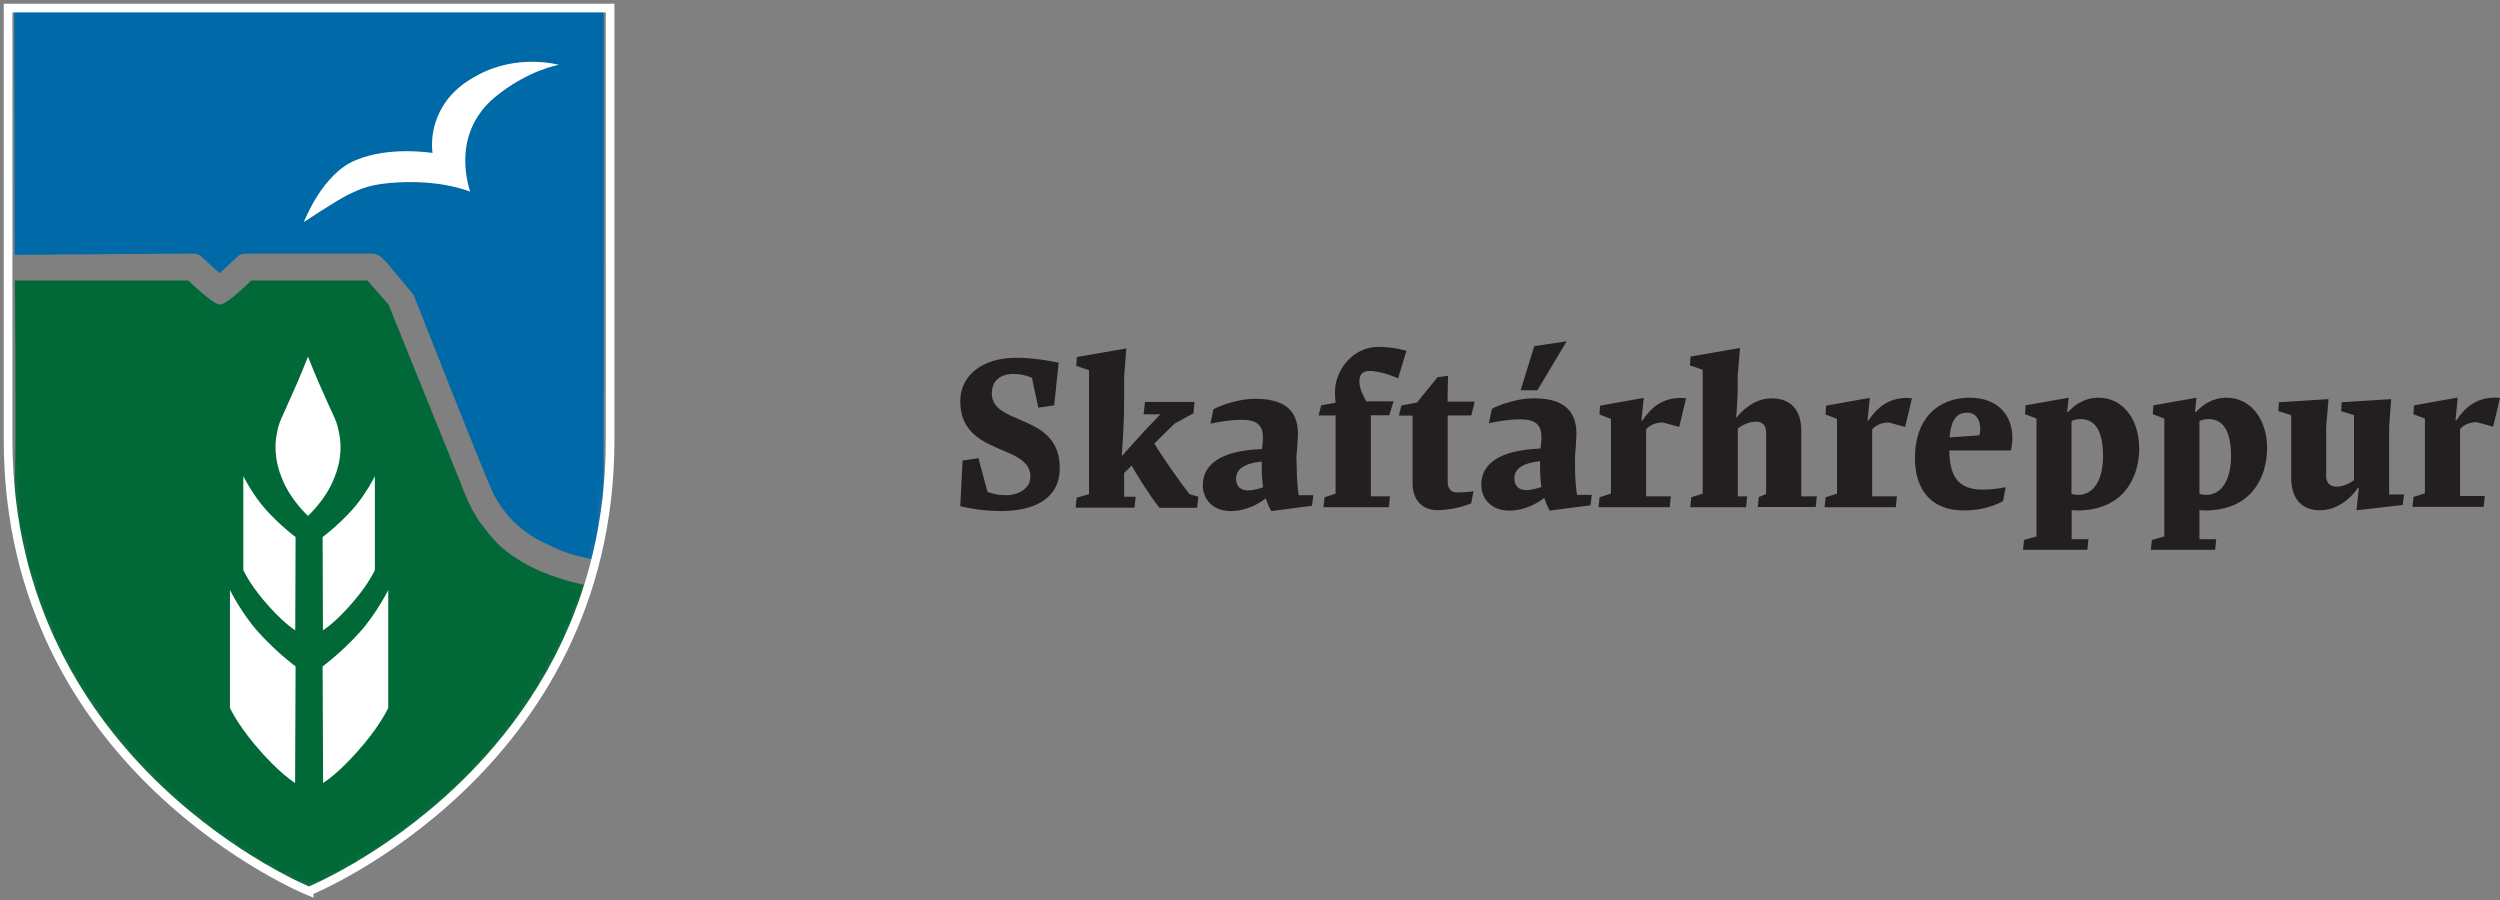 <svg width="300" height="108" viewBox="0 0 300 108" fill="none" xmlns="http://www.w3.org/2000/svg">
<rect x="0" y="0" width="300" height="108" fill="#808080" stroke="none"/>
<g clip-path="url(#clip0_231_2)">
<path d="M300 47.764C300 47.764 299.571 47.708 299.403 47.708C297.015 47.727 295.709 49.033 294.776 50.432H294.664L294.925 47.708L289.682 48.641L289.608 49.705L290.988 50.227V59.202L289.626 59.631L289.496 60.825H298.041L298.172 59.519H295.205V51.496C295.28 51.384 295.933 50.656 297.183 50.656L299.179 51.197L300 47.764ZM288.469 59.332H286.697V51.235L286.939 47.895L281.006 48.268L280.932 49.331L282.48 49.817V57.616C282.48 57.616 281.529 58.399 280.391 58.399C279.495 58.399 279.141 57.821 279.141 57.13V51.235L279.42 47.895L273.469 48.268L273.394 49.331L274.942 49.817V57.354C274.942 59.873 276.249 61.235 278.376 61.235C281.267 61.235 282.928 58.567 282.928 58.567H283.059L282.779 61.235L288.32 60.601L288.488 59.332H288.469ZM267.722 54.742C267.722 57.485 266.658 59.388 264.718 59.388C264.438 59.388 264.14 59.332 263.934 59.258V50.526C264.233 50.395 264.625 50.283 264.998 50.283C266.882 50.283 267.722 51.888 267.722 54.742ZM272.051 53.735C272.051 50.339 270.091 47.727 267.218 47.727C265.427 47.727 264.307 48.604 263.505 49.443H263.393L263.58 47.727L258.412 48.641L258.337 49.705L259.718 50.227V64.37L258.225 64.799L258.094 65.974H265.819L265.949 64.706H263.934V61.217C264.158 61.217 264.401 61.254 264.625 61.254C270.091 61.254 272.051 57.373 272.051 53.753V53.735ZM252.366 54.742C252.366 57.485 251.303 59.388 249.363 59.388C249.083 59.388 248.784 59.332 248.579 59.258V50.526C248.877 50.395 249.269 50.283 249.642 50.283C251.527 50.283 252.366 51.888 252.366 54.742ZM256.695 53.735C256.695 50.339 254.736 47.727 251.863 47.727C250.072 47.727 248.952 48.604 248.168 49.443H248.056L248.243 47.727L243.075 48.641L243 49.705L244.381 50.227V64.37L242.888 64.799L242.758 65.974H250.482L250.613 64.706H248.598V61.217C248.821 61.217 249.064 61.254 249.288 61.254C254.755 61.254 256.714 57.373 256.714 53.753L256.695 53.735ZM237.627 51.459C237.627 52.056 237.515 52.242 237.515 52.242L233.951 52.485C234.138 50.134 234.977 49.518 236.078 49.518C236.955 49.518 237.627 50.171 237.627 51.459ZM241.489 52.597C241.489 49.686 239.604 47.727 236.377 47.727C232.421 47.727 229.79 50.358 229.79 54.966C229.79 58.716 231.712 61.254 235.63 61.254C238.653 61.254 240.369 60.116 240.369 60.116L240.687 58.455C240.687 58.455 239.474 58.754 237.888 58.754C234.641 58.754 233.97 56.72 233.914 54.052H241.321C241.321 54.052 241.489 53.212 241.489 52.615M229.436 47.801C229.436 47.801 229.007 47.746 228.839 47.746C226.451 47.764 225.145 49.07 224.212 50.47H224.1L224.38 47.746L219.137 48.678L219.062 49.742L220.443 50.264V59.239L219.081 59.668L218.95 60.862H227.495L227.626 59.556H224.66V51.533C224.734 51.421 225.387 50.694 226.637 50.694L228.615 51.235L229.436 47.801ZM218.036 59.556H216.152V51.664C216.152 49.089 214.789 47.801 212.588 47.801C210.386 47.801 208.894 49.462 208.334 50.171C208.39 49.443 208.52 47.858 208.52 46.757V45.096L208.8 41.756L202.867 42.783L202.792 43.846L204.322 44.368V59.239L202.96 59.668L202.83 60.862H209.528L209.659 59.556H208.539V51.421C208.539 51.421 209.528 50.6 210.685 50.6C211.524 50.6 211.935 51.029 211.935 51.962V59.276L211.058 59.649L210.927 60.843H217.887L218.017 59.537L218.036 59.556ZM202.307 47.801C202.307 47.801 201.878 47.746 201.71 47.746C199.322 47.764 198.016 49.07 197.083 50.47H196.971L197.251 47.746L192.008 48.678L191.934 49.742L193.314 50.264V59.239L191.952 59.668L191.822 60.862H200.367L200.498 59.556H197.531V51.533C197.606 51.421 198.259 50.694 199.527 50.694L201.505 51.235L202.326 47.801H202.307ZM184.974 58.437C184.601 58.567 183.836 58.81 183.146 58.81C182.25 58.81 181.728 58.287 181.728 57.429C181.728 56.291 182.623 55.582 184.806 55.339V55.974C184.806 56.925 184.862 57.709 184.974 58.455M191.038 59.388H189.247C189.247 59.388 189.023 58.194 189.004 56.179V54.798C189.004 54.798 189.172 52.671 189.172 52.056C189.172 49.089 187.4 47.801 184.079 47.801C181.392 47.801 179.022 49.052 179.022 49.052L178.668 50.787C178.668 50.787 180.683 50.32 182.418 50.32C184.303 50.32 184.974 50.992 184.974 52.503C184.974 52.746 184.918 53.343 184.862 53.828C179.825 54.015 177.754 55.712 177.754 58.175C177.754 59.892 179.004 61.273 181.093 61.273C182.996 61.273 184.545 60.358 185.31 59.743C185.478 60.265 185.683 60.75 185.963 61.273L190.851 60.638L191.019 59.369L191.038 59.388ZM187.997 40.954L184.116 41.532L182.474 46.831H184.489L187.997 40.954ZM176.951 48.193H173.705L173.761 45.096L172.511 45.264L170.029 48.305L168.163 48.66L167.865 49.873H169.507V58.063C169.507 59.91 170.626 61.217 172.436 61.217C174.768 61.217 176.541 60.396 176.541 60.396L176.821 58.959C176.821 58.959 175.906 59.09 174.843 59.09C174.115 59.09 173.723 58.66 173.723 57.727V49.854H176.559L176.97 48.175L176.951 48.193ZM168.798 42.092C168.798 42.092 167.212 41.626 165.421 41.626C162.342 41.626 160.197 44.406 160.197 47.037C160.197 47.858 160.253 47.988 160.271 48.324L158.536 48.641L158.237 49.854H160.271V59.239L158.946 59.668L158.816 60.862H166.671L166.801 59.556H164.506V49.835H166.708L167.231 48.156H163.947C163.574 47.522 163.126 46.551 163.126 45.786C163.126 44.947 163.499 44.518 164.32 44.518C165.85 44.518 167.772 45.395 167.772 45.395L168.779 42.074L168.798 42.092ZM151.577 58.474C151.203 58.605 150.438 58.847 149.748 58.847C148.853 58.847 148.33 58.325 148.33 57.466C148.33 56.328 149.226 55.619 151.409 55.377V56.011C151.409 56.963 151.465 57.746 151.577 58.492M157.64 59.425H155.849C155.849 59.425 155.625 58.231 155.607 56.216L155.569 54.836C155.569 54.836 155.756 52.709 155.756 52.093C155.756 49.126 153.983 47.858 150.662 47.858C147.976 47.858 145.606 49.108 145.606 49.108L145.252 50.843C145.252 50.843 147.267 50.376 149.002 50.376C150.886 50.376 151.558 51.067 151.558 52.559C151.558 52.802 151.502 53.399 151.446 53.884C146.408 54.071 144.337 55.769 144.337 58.231C144.337 59.948 145.587 61.328 147.677 61.328C149.58 61.328 151.129 60.414 151.894 59.799C152.062 60.321 152.267 60.806 152.547 61.328L157.435 60.694L157.603 59.425H157.64ZM143.815 59.612L142.733 59.295C141.837 58.175 139.449 54.78 138.516 53.231L139.132 52.615L140.96 50.824L143.218 49.593L143.348 48.231H137.397L137.229 49.723H139.244L137.303 51.757C136.482 52.634 134.673 54.668 134.673 54.668H134.617C134.617 54.668 134.896 51.104 134.896 48.38V45.152L135.158 41.812L129.224 42.839L129.15 43.902L130.68 44.425V59.295L129.206 59.724L129.075 60.918H136.147L136.277 59.612H134.896V56.757L135.811 55.862V55.899C136.296 56.776 137.956 59.463 139.132 60.937H143.666L143.796 59.631L143.815 59.612ZM127.172 56.16C127.172 49.499 119.019 51.16 119.019 47.205C119.019 45.768 119.951 44.872 121.631 44.872C122.899 44.872 123.832 45.339 123.832 45.339L124.597 48.921L126.5 48.641L127.041 43.529C127.041 43.529 124.541 42.932 121.929 42.932C117.88 42.932 115.231 45.059 115.231 48.156C115.231 54.761 123.646 53.212 123.646 57.187C123.646 58.567 122.321 59.425 120.642 59.425C119.392 59.425 118.496 59.015 118.496 59.015L117.414 54.985L115.511 55.265L115.231 60.75C115.231 60.75 117.47 61.328 120.063 61.328C124.411 61.328 127.172 59.668 127.172 56.16Z" fill="#231F20"/>
<mask id="mask0_231_2" style="mask-type:luminance" maskUnits="userSpaceOnUse" x="0" y="0" width="74" height="107">
<path d="M0.97 0.97V52.783C0.97 92.338 37.092 106.947 37.092 106.947C37.092 106.947 73.213 92.338 73.213 52.783V0.97H0.97Z" fill="white"/>
</mask>
<g mask="url(#mask0_231_2)">
<path d="M1.773 33.659H22.595C22.595 33.659 25.561 36.551 26.401 36.551C27.241 36.551 30.151 33.659 30.151 33.659H44.089L46.626 36.551L55.209 57.783C55.209 57.783 56.309 60.974 57.69 62.802C59.071 64.612 59.855 65.564 61.459 66.665C63.064 67.765 64.575 68.53 66.832 69.295C69.09 70.06 70.956 70.34 70.956 70.34C70.956 70.34 69.407 74.296 67.877 78.065C66.329 81.852 64.183 84.091 63.082 85.845C61.981 87.599 58.567 91.498 55.918 94.353C53.268 97.207 47.764 100.995 46.122 102.171C44.462 103.346 37.111 106.462 37.111 106.462C37.111 106.462 29.61 103.57 26.625 101.294C23.658 98.999 17.482 93.868 16.382 92.599C15.281 91.33 10.318 84.781 9.777 83.793C9.329 83.009 4.72 76.665 3.769 72.71C2.836 68.754 1.623 61.198 1.791 57.13C1.959 53.063 1.791 33.678 1.791 33.678" fill="#006937"/>
<path d="M22.837 30.431C23.136 30.431 23.341 30.431 23.695 30.524C24.05 30.618 24.087 30.692 24.237 30.86C24.386 31.009 26.345 32.782 26.345 32.782C26.345 32.782 28.248 31.028 28.435 30.86C28.621 30.711 28.659 30.618 28.901 30.543C29.144 30.487 29.367 30.431 29.48 30.431C29.591 30.431 44.275 30.431 44.275 30.431C44.275 30.431 45.003 30.394 45.339 30.58C45.805 30.841 46.141 31.215 46.477 31.606C46.794 31.961 49.331 35.039 49.481 35.207C49.63 35.375 49.667 35.525 49.723 35.618C49.779 35.73 58.455 57.858 59.257 59.351C59.836 60.433 60.153 60.843 60.918 61.814C61.608 62.691 63.325 64.183 64.799 64.892C66.161 65.545 67.411 66.217 68.96 66.609C70.042 66.888 71.553 67.262 71.553 67.262C71.553 67.262 71.963 64.929 72.169 63.008C72.374 61.086 72.393 58.642 72.43 57.858C72.467 57.075 72.43 53.809 72.43 53.1C72.43 52.391 72.449 1.325 72.449 1.325H1.717L1.754 30.58" fill="#0069A7"/>
</g>
<path d="M37.092 106.947C37.092 106.947 0.97 92.338 0.97 52.783V0.97H73.213V52.783C73.213 92.338 37.092 106.928 37.092 106.928V106.947Z" stroke="white" stroke-width="1.04" stroke-miterlimit="2"/>
<path d="M36.476 26.625C36.476 26.625 38.678 20.785 42.745 19.199C46.794 17.501 51.906 18.359 51.906 18.359C51.906 18.359 51.421 15.654 53.082 12.855C54.369 10.672 56.179 9.646 57.261 9.049C62.112 6.381 67.056 7.78 67.056 7.78C67.056 7.78 63.306 8.396 59.276 11.755C57.97 12.855 56.44 14.74 55.974 17.501C55.489 20.43 56.421 23.005 56.421 23.005C56.421 23.005 53.212 21.606 47.839 21.886C44.555 22.054 43.398 22.576 41.644 23.434C40.059 24.255 36.476 26.643 36.476 26.643" fill="white"/>
<path d="M27.595 70.807C27.595 70.807 29.032 73.68 31.028 75.882C33.267 78.363 35.469 79.968 35.469 79.968L35.413 93.961C35.413 93.961 33.454 92.804 30.543 89.315C28.416 86.778 27.595 84.949 27.595 84.949V70.788V70.807Z" fill="white"/>
<path d="M46.589 70.807C46.589 70.807 45.152 73.68 43.156 75.882C40.917 78.363 38.715 79.968 38.715 79.968L38.771 93.961C38.771 93.961 40.73 92.804 43.641 89.315C45.768 86.778 46.589 84.949 46.589 84.949V70.788V70.807Z" fill="white"/>
<path d="M29.181 57.112C29.181 57.112 30.319 59.407 31.924 61.179C33.715 63.157 35.469 64.444 35.469 64.444L35.431 75.639C35.431 75.639 33.864 74.706 31.55 71.926C29.853 69.892 29.2 68.418 29.2 68.418V57.093L29.181 57.112Z" fill="white"/>
<path d="M45.003 57.112C45.003 57.112 43.865 59.407 42.26 61.179C40.469 63.157 38.715 64.444 38.715 64.444L38.752 75.639C38.752 75.639 40.32 74.706 42.633 71.926C44.331 69.892 44.984 68.418 44.984 68.418V57.093L45.003 57.112Z" fill="white"/>
<path d="M36.924 61.87C36.514 61.478 35.991 60.937 35.45 60.209C35.039 59.649 34.331 58.716 33.789 57.298C33.528 56.627 33.043 55.302 33.062 53.529C33.062 53.231 33.099 52.354 33.379 51.291C33.584 50.526 33.771 50.208 34.573 48.398C34.573 48.398 35.077 47.298 35.674 45.917C35.991 45.189 36.439 44.107 36.961 42.801C37.484 44.126 37.931 45.189 38.249 45.917C38.846 47.279 39.349 48.398 39.349 48.398C40.17 50.19 40.357 50.507 40.544 51.291C40.823 52.354 40.861 53.231 40.861 53.529C40.898 55.302 40.394 56.627 40.133 57.298C39.592 58.716 38.883 59.649 38.472 60.209C37.931 60.918 37.409 61.478 36.999 61.87H36.887H36.924Z" fill="white"/>
</g>
<defs>
<clipPath id="clip0_231_2">
<rect width="300" height="107.992" fill="white"/>
</clipPath>
</defs>
</svg>
